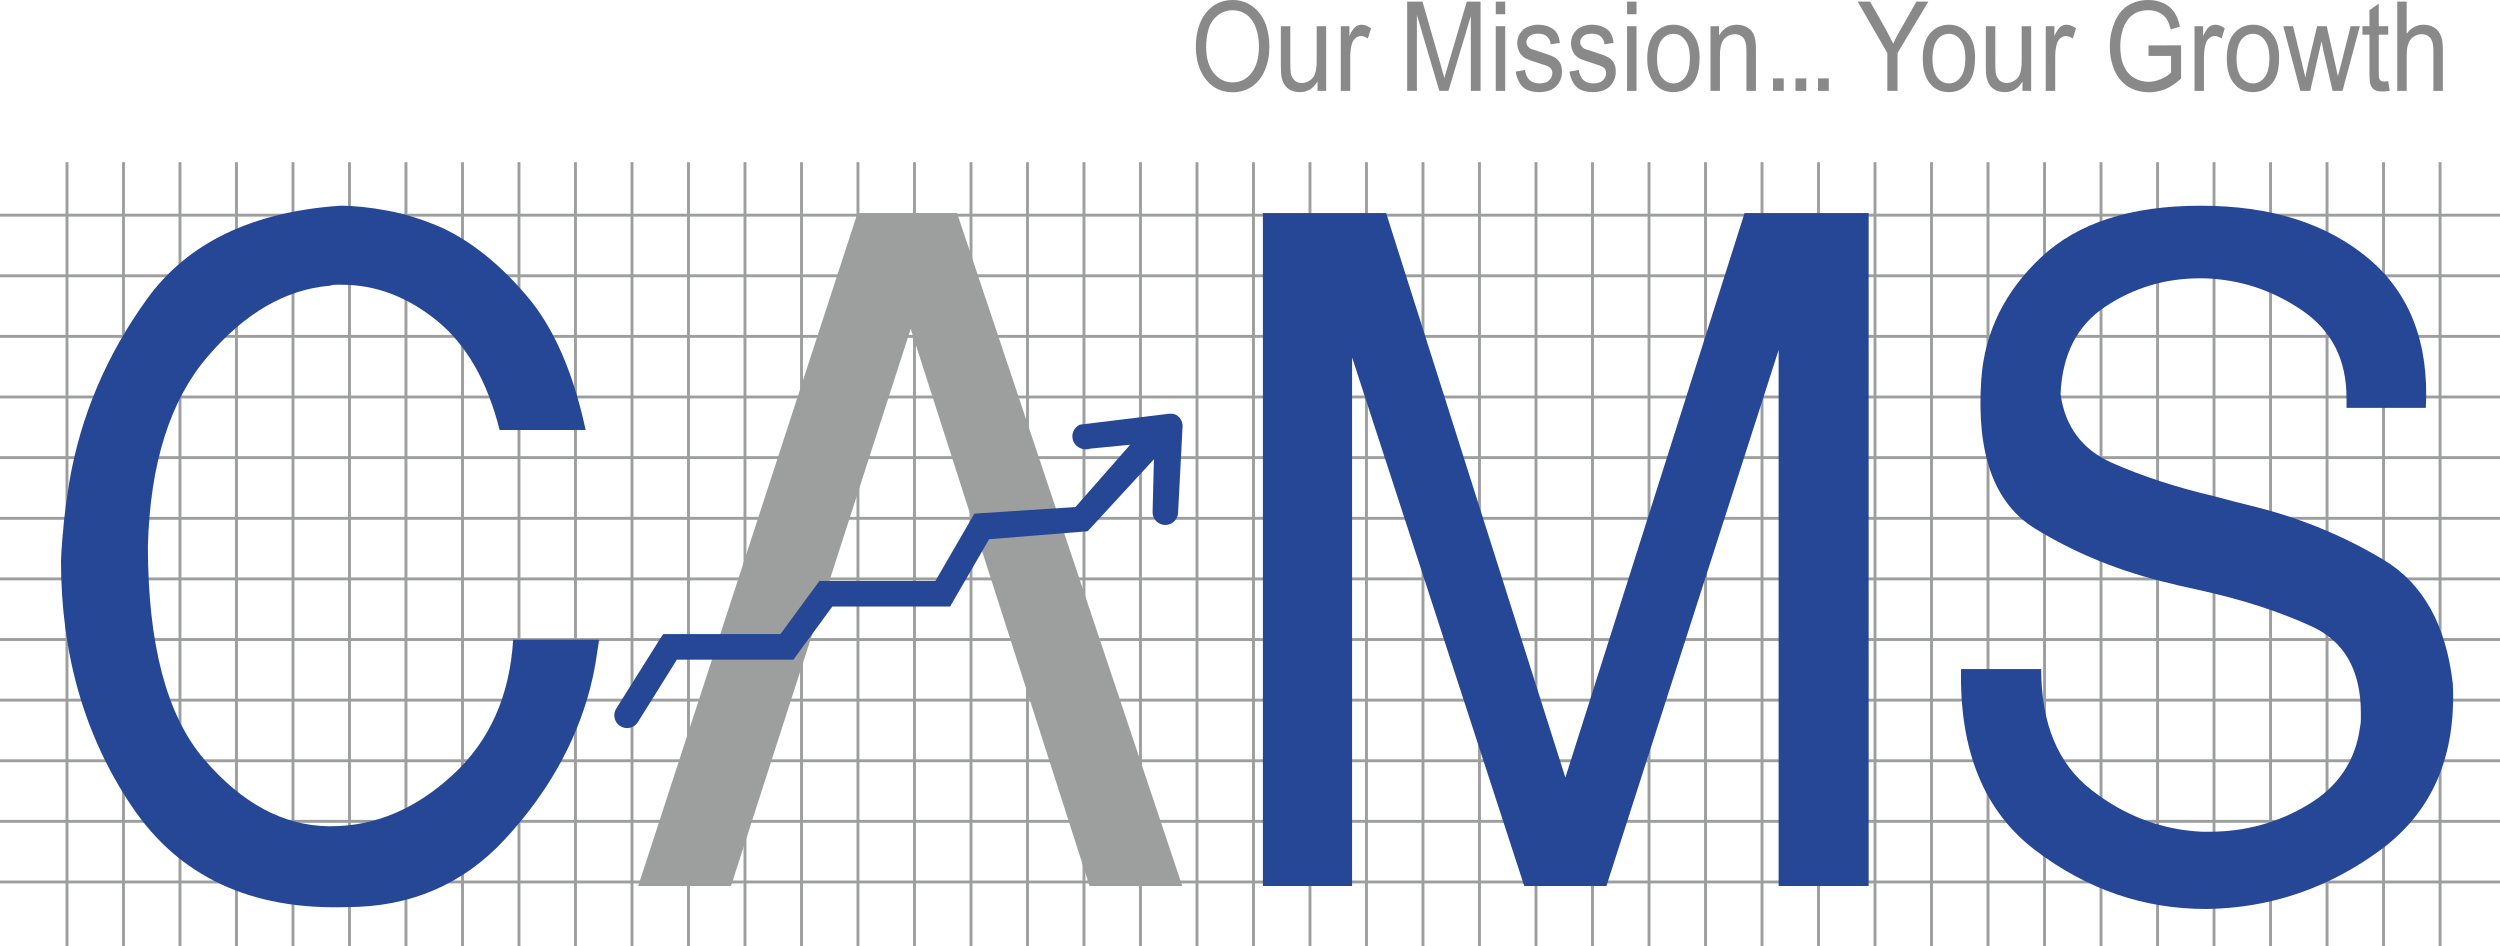 <?xml version="1.0" encoding="UTF-8"?>
<!DOCTYPE svg PUBLIC "-//W3C//DTD SVG 1.1//EN" "http://www.w3.org/Graphics/SVG/1.1/DTD/svg11.dtd">
<!-- Creator: CorelDRAW 2021.5 -->
<svg xmlns="http://www.w3.org/2000/svg" xml:space="preserve" width="118.54mm" height="44.866mm" version="1.1" style="shape-rendering:geometricPrecision; text-rendering:geometricPrecision; image-rendering:optimizeQuality; fill-rule:evenodd; clip-rule:evenodd" viewBox="0 0 11901.75 4504.66" xmlns:xlink="http://www.w3.org/1999/xlink" xmlns:xodm="http://www.corel.com/coreldraw/odm/2003">
 <defs>
  <style type="text/css">
   <![CDATA[
    .fil2 {fill:#9D9E9E}
    .fil3 {fill:#898989}
    .fil1 {fill:#264796}
    .fil0 {fill:#9D9E9E;fill-rule:nonzero}
   ]]>
  </style>
 </defs>
 <g id="Layer_x0020_1">
  <g id="_2003905818048">
   <g>
    <g>
     <polygon class="fil0" points="11901.75,1031.24 -0,1031.24 -0,1017.37 11901.75,1017.37 "/>
    </g>
    <g>
     <polygon class="fil0" points="11901.75,1319.86 -0,1319.86 -0,1305.99 11901.75,1305.99 "/>
    </g>
    <g>
     <polygon class="fil0" points="11901.75,1608.35 -0,1608.35 -0,1594.47 11901.75,1594.47 "/>
    </g>
    <g>
     <polygon class="fil0" points="11901.75,1896.85 -0,1896.85 -0,1882.97 11901.75,1882.97 "/>
    </g>
    <g>
     <polygon class="fil0" points="11901.75,2185.43 -0,2185.43 -0,2171.56 11901.75,2171.56 "/>
    </g>
    <g>
     <polygon class="fil0" points="11901.75,2474.45 -0,2474.45 -0,2460.58 11901.75,2460.58 "/>
    </g>
    <g>
     <polygon class="fil0" points="11901.75,2762.97 -0,2762.97 -0,2749.09 11901.75,2749.09 "/>
    </g>
    <g>
     <polygon class="fil0" points="11901.75,3051.55 -0,3051.55 -0,3037.67 11901.75,3037.67 "/>
    </g>
    <g>
     <polygon class="fil0" points="11901.75,3340.03 -0,3340.03 -0,3326.16 11901.75,3326.16 "/>
    </g>
    <g>
     <polygon class="fil0" points="11901.75,3628.73 -0,3628.73 -0,3614.85 11901.75,3614.85 "/>
    </g>
    <g>
     <polygon class="fil0" points="11901.75,3917.1 -0,3917.1 -0,3903.22 11901.75,3903.22 "/>
    </g>
    <g>
     <polygon class="fil0" points="11901.75,4205.73 -0,4205.73 -0,4191.86 11901.75,4191.86 "/>
    </g>
    <g>
     <polygon class="fil0" points="311.96,4504.66 311.96,772.07 325.84,772.07 325.84,4504.66 "/>
    </g>
    <g>
     <polygon class="fil0" points="580.97,4504.66 580.97,772.07 594.85,772.07 594.85,4504.66 "/>
    </g>
    <g>
     <polygon class="fil0" points="849.89,4504.66 849.89,772.07 863.76,772.07 863.76,4504.66 "/>
    </g>
    <g>
     <polygon class="fil0" points="1118.8,4504.66 1118.8,772.07 1132.67,772.07 1132.67,4504.66 "/>
    </g>
    <g>
     <polygon class="fil0" points="1387.93,4504.66 1387.93,772.07 1401.8,772.07 1401.8,4504.66 "/>
    </g>
    <g>
     <polygon class="fil0" points="1656.83,4504.66 1656.83,772.07 1670.71,772.07 1670.71,4504.66 "/>
    </g>
    <g>
     <polygon class="fil0" points="1925.76,4504.66 1925.76,772.07 1939.64,772.07 1939.64,4504.66 "/>
    </g>
    <g>
     <polygon class="fil0" points="2194.89,4504.66 2194.89,772.07 2208.77,772.07 2208.77,4504.66 "/>
    </g>
    <g>
     <polygon class="fil0" points="2463.8,4504.66 2463.8,772.07 2477.67,772.07 2477.67,4504.66 "/>
    </g>
    <g>
     <polygon class="fil0" points="2732.7,4504.66 2732.7,772.07 2746.57,772.07 2746.57,4504.66 "/>
    </g>
    <g>
     <polygon class="fil0" points="3001.86,4504.66 3001.86,772.07 3015.73,772.07 3015.73,4504.66 "/>
    </g>
    <g>
     <polygon class="fil0" points="3270.75,4504.66 3270.75,772.07 3284.63,772.07 3284.63,4504.66 "/>
    </g>
    <g>
     <polygon class="fil0" points="3539.68,4504.66 3539.68,772.07 3553.56,772.07 3553.56,4504.66 "/>
    </g>
    <g>
     <polygon class="fil0" points="3808.8,4504.66 3808.8,772.07 3822.68,772.07 3822.68,4504.66 "/>
    </g>
    <g>
     <polygon class="fil0" points="4077.5,4504.66 4077.5,772.07 4091.37,772.07 4091.37,4504.66 "/>
    </g>
    <g>
     <polygon class="fil0" points="4346.63,4504.66 4346.63,772.07 4360.5,772.07 4360.5,4504.66 "/>
    </g>
    <g>
     <polygon class="fil0" points="4615.79,4504.66 4615.79,772.07 4629.66,772.07 4629.66,4504.66 "/>
    </g>
    <g>
     <polygon class="fil0" points="4884.68,4504.66 4884.68,772.07 4898.55,772.07 4898.55,4504.66 "/>
    </g>
    <g>
     <polygon class="fil0" points="5153.6,4504.66 5153.6,772.07 5167.48,772.07 5167.48,4504.66 "/>
    </g>
    <g>
     <polygon class="fil0" points="5422.49,4504.66 5422.49,772.07 5436.37,772.07 5436.37,4504.66 "/>
    </g>
    <g>
     <polygon class="fil0" points="5691.65,4504.66 5691.65,772.07 5705.53,772.07 5705.53,4504.66 "/>
    </g>
    <g>
     <polygon class="fil0" points="5960.55,4504.66 5960.55,772.07 5974.43,772.07 5974.43,4504.66 "/>
    </g>
    <g>
     <polygon class="fil0" points="6229.47,4504.66 6229.47,772.07 6243.34,772.07 6243.34,4504.66 "/>
    </g>
    <g>
     <polygon class="fil0" points="6498.36,4504.66 6498.36,772.07 6512.23,772.07 6512.23,4504.66 "/>
    </g>
    <g>
     <polygon class="fil0" points="6767.4,4504.66 6767.4,772.07 6781.28,772.07 6781.28,4504.66 "/>
    </g>
    <g>
     <polygon class="fil0" points="7036.41,4504.66 7036.41,772.07 7050.29,772.07 7050.29,4504.66 "/>
    </g>
    <g>
     <polygon class="fil0" points="7305.53,4504.66 7305.53,772.07 7319.41,772.07 7319.41,4504.66 "/>
    </g>
    <g>
     <polygon class="fil0" points="7574.45,4504.66 7574.45,772.07 7588.33,772.07 7588.33,4504.66 "/>
    </g>
    <g>
     <polygon class="fil0" points="7843.58,4504.66 7843.58,772.07 7857.46,772.07 7857.46,4504.66 "/>
    </g>
    <g>
     <polygon class="fil0" points="8112.51,4504.66 8112.51,772.07 8126.38,772.07 8126.38,4504.66 "/>
    </g>
    <g>
     <polygon class="fil0" points="8381.51,4504.66 8381.51,772.07 8395.38,772.07 8395.38,4504.66 "/>
    </g>
    <g>
     <polygon class="fil0" points="8650.44,4504.66 8650.44,772.07 8664.32,772.07 8664.32,4504.66 "/>
    </g>
    <g>
     <polygon class="fil0" points="8919.44,4504.66 8919.44,772.07 8933.32,772.07 8933.32,4504.66 "/>
    </g>
    <g>
     <polygon class="fil0" points="9188.37,4504.66 9188.37,772.07 9202.25,772.07 9202.25,4504.66 "/>
    </g>
    <g>
     <polygon class="fil0" points="9457.38,4504.66 9457.38,772.07 9471.26,772.07 9471.26,4504.66 "/>
    </g>
    <g>
     <polygon class="fil0" points="9726.43,4504.66 9726.43,772.07 9740.3,772.07 9740.3,4504.66 "/>
    </g>
    <g>
     <polygon class="fil0" points="9995.43,4504.66 9995.43,772.07 10009.3,772.07 10009.3,4504.66 "/>
    </g>
    <g>
     <polygon class="fil0" points="10264.67,4504.66 10264.67,772.07 10278.54,772.07 10278.54,4504.66 "/>
    </g>
    <g>
     <polygon class="fil0" points="10533.36,4504.66 10533.36,772.07 10547.24,772.07 10547.24,4504.66 "/>
    </g>
    <g>
     <polygon class="fil0" points="10802.48,4504.66 10802.48,772.07 10816.36,772.07 10816.36,4504.66 "/>
    </g>
    <g>
     <polygon class="fil0" points="11071.42,4504.66 11071.42,772.07 11085.3,772.07 11085.3,4504.66 "/>
    </g>
    <g>
     <polygon class="fil0" points="11340.34,4504.66 11340.34,772.07 11354.22,772.07 11354.22,4504.66 "/>
    </g>
    <g>
     <polygon class="fil0" points="11609.47,4504.66 11609.47,772.07 11623.35,772.07 11623.35,4504.66 "/>
    </g>
    <path class="fil1" d="M304.29 2482.9c6.71,-62.65 15.46,-126.36 26.17,-190.49 53.43,-312.5 176.76,-601.96 369.4,-869.14 192.77,-266.74 499.43,-414.72 919.57,-443.93 67.07,0 143.33,7.99 229.11,24.13 85.66,16.11 173.94,44.45 264.91,85.12 139.21,67.28 271.61,175.01 397.53,323.86 125.9,148.85 218.16,360.44 277.12,634.74l-409.53 0c-58.85,-233.42 -158.69,-406.92 -299.2,-520.94 -140.63,-113.8 -291.09,-170.58 -451.84,-170.58 -10.69,0 -20.65,0 -30.18,0 -9.3,0 -18.05,1.52 -25.95,4.44 -211.59,17.41 -406.3,130.44 -584.34,339.01 -178.05,208.66 -272.38,508.5 -282.97,899.85 0,469.55 89.58,808.7 268.92,1017.23 179.34,208.56 376,314.26 590.18,317.27 2.82,0 4.77,0 6.28,0 1.18,0 3.25,0 5.96,0 208.77,0 401.62,-80.92 578.26,-242.95 176.66,-161.72 273.04,-376.75 289.26,-645.35l409.42 0c-5.41,37.95 -11.46,76.59 -17.95,115.99 -6.81,39.58 -15.58,79.5 -26.15,120.36 -69.46,259.71 -204.02,497.27 -403.73,713.17 -199.45,216.01 -450.41,323.73 -752.86,323.73 -457.78,14.64 -799.39,-145.03 -1023.95,-479.07 -224.98,-333.91 -337.49,-724.26 -337.49,-1170.5 2.7,-61.32 7.46,-123.2 14.07,-185.92z"/>
    <polygon class="fil2" points="4335.59,1565.61 3480.19,4217.93 3038.31,4217.93 4082.39,1014.38 4556.29,1014.38 5628.49,4217.93 5186.91,4217.93 "/>
    <polygon class="fil1" points="6012.27,1014.38 6598.98,1014.38 7452.26,3701.53 8305.26,1014.38 8896.11,1014.38 8896.11,4217.93 8467.5,4217.93 8467.5,1666.4 7647.7,4217.93 7256.46,4217.93 6436.82,1701.24 6436.82,4217.93 6012.27,4217.93 "/>
    <path class="fil1" d="M9717.53 3185.24c0,259.59 79.55,451.37 238.85,575.23 159.25,124.18 335.3,190.48 528.1,199.26 5.22,0 10.84,0 16.14,0 5.49,0 10.67,0 15.86,0 171.62,0 328.86,-42.95 471.9,-129.18 143.18,-85.96 225.72,-209.09 247.02,-369.82 2.63,-11.58 3.91,-22.5 3.91,-32.67 0,-10.17 0,-21.09 0,-32.67 0,-204.21 -78.32,-342.22 -234.75,-413.64 -156.81,-71.6 -335.55,-129.03 -536.07,-172.84 -24.23,-5.85 -46.96,-10.91 -68.29,-15.35 -21.41,-4.34 -42.93,-9.4 -64.33,-15.38 -238.21,-55.38 -454.56,-142.78 -648.73,-262.39 -193.95,-119.65 -278.96,-356.43 -254.96,-709.49 16.03,-224.56 111.22,-418.5 285.34,-581.94 173.97,-163.23 426.99,-245.01 758.98,-245.01 331.83,0 597.51,83.29 796.99,249.43 199.49,166.14 291.07,404.02 275.2,713.05l-377.67 0c0,-5.6 0,-10.05 0,-12.97 0,-2.93 0,-7.14 0,-13.18 0,-2.82 0,-6.51 0,-10.83 0,-4.43 0,-7.79 0,-11.01 0,-180.88 -70.06,-319.44 -210.66,-415.6 -140.63,-96.28 -295.1,-147.33 -463.96,-153.27 -5.18,0 -9.94,0 -13.97,0 -3.99,0 -7.44,0 -10.06,0 -163.1,0 -312.6,44.46 -447.83,133.58 -135.21,88.92 -206.84,228.24 -214.84,417.74 21.56,154.69 102.58,263.51 242.98,326.26 140.6,62.84 303.31,116.16 488.05,159.86 32.01,8.88 65.53,17.54 100.17,26.39 34.81,8.78 69.88,17.54 104.72,26.31 216.79,55.38 418.08,139.2 604.21,251.48 186.09,112.38 295.09,308.74 327.34,588.78 16.02,346.9 -99.07,610.84 -345.27,791.8 -246.44,180.83 -519.54,274.2 -819.33,280.16 -2.78,0 -4.72,0 -6.03,0 -1.29,0 -3.44,0 -5.92,0 -294.56,0 -564.22,-92.71 -809.22,-277.89 -244.93,-185.2 -363.46,-473.23 -355.46,-864.15l381.59 0z"/>
    <path class="fil1" d="M5604.01 1978.15c-17.49,-12.54 -39.17,-8.87 -60.03,-5.84l-402.91 49.34c-30.74,13.76 -44.37,49.75 -30.63,80.57 13.87,30.4 49.87,44.37 80.91,33.45l188.95 -18.4 -260.45 296.48 -481.26 31.49 -17.61 30.5 -167.89 290 -552.09 0 -18.19 24.87 -167.44 228.03 -558.16 0 -17.73 27.03 -204.89 326.14c-18.61,27.93 -11.03,65.66 16.87,84.19 27.92,18.59 65.77,11.23 84.38,-16.8l186.6 -298.87 554.81 0 18.17 -24.88 167.21 -228.02 560.77 0 17.42 -30.51 168 -289.88 468.15 -37.87 14.7 -14.9 301.72 -327.77 -6.15 246.95c-2.82,33.53 22.26,62.75 55.47,65.67 33.41,2.6 62.94,-22.26 65.65,-55.79l21.41 -410.43c1.52,-21.64 -7.96,-42.4 -25.74,-54.74z"/>
   </g>
   <g>
    <path class="fil3" d="M5751.45 295.57c6.16,19.93 15.17,37.4 26.89,52.16 11.97,14.64 25.2,25.81 40.37,33.18 14.94,7.71 31.21,11.39 49.03,11.39 18.32,0 34.89,-3.67 50.3,-11.39 15.17,-7.38 28.64,-18.78 39.94,-33.95 11.69,-14.97 20.68,-32.98 26.55,-54.02 5.74,-21.04 8.9,-45.1 8.9,-72.45 0,-17.46 -1.4,-33.72 -4.12,-48.8 -2.72,-14.98 -6.61,-29.09 -11.73,-42.31 -4.43,-12.59 -10.52,-23.87 -17.89,-34.15 -7.57,-9.88 -16.07,-18.78 -25.58,-25.72 -10.09,-7.15 -20.6,-12.47 -31.56,-15.61 -10.94,-3.47 -22.23,-5.2 -34.08,-5.2 -16.81,0 -32.64,3.23 -47.82,10.08 -14.98,6.82 -28.64,17.02 -40.78,30.91 -12.35,13.43 -21.78,31.67 -28.07,54.77 -6.44,22.88 -9.58,50.21 -9.58,81.88 0,25.8 3.05,48.83 9.24,69.22zm-46 -164.23c8.15,-27.76 20.41,-51.4 36.77,-71.35 15.87,-19.76 34.61,-34.94 55.65,-44.91 21.15,-9.99 44.68,-15.08 70.6,-15.08 16.81,0 32.88,2.28 48.28,7.16 15.06,4.67 29.27,11.6 42.5,20.72 13.66,9.53 25.69,20.82 36.22,33.84 10.4,13.24 19.33,27.98 26.47,44.57 6.96,17.04 12.16,35.04 15.84,54.13 3.57,18.98 5.39,39.27 5.39,60.73 0,21.25 -1.83,41.65 -5.39,60.84 -3.68,19.2 -9.35,37.41 -17.16,54.46 -7.21,17.01 -16.27,31.98 -26.97,44.78 -10.56,13.01 -22.79,23.87 -36.38,32.97 -14.16,8.8 -28.6,14.97 -43.35,19.09 -14.75,3.91 -30.15,5.96 -46.19,5.96 -16.74,0 -32.99,-2.37 -48.41,-6.82 -15.6,-4.57 -30.23,-11.5 -44.32,-21.14 -13.35,-9.87 -24.96,-21.39 -35.05,-34.39 -10.4,-13.13 -19.1,-27.99 -26.36,-44.69 -6.83,-16.93 -12.03,-34.29 -15.29,-52.06 -3.45,-17.57 -5.2,-35.79 -5.2,-54.23 0,-35.36 4.12,-66.82 12.34,-94.59z"/>
    <path class="fil3" d="M6272.49 387.63c-9.97,16.93 -22.13,29.6 -36.22,38.28 -14.09,8.47 -29.97,12.7 -47.74,12.7 -7.69,0 -15.41,-0.76 -22.59,-2.28 -7.1,-1.74 -14.29,-3.91 -21.19,-6.73 -6.75,-3.47 -12.61,-7.49 -17.61,-11.95 -5.05,-4.66 -9.1,-9.53 -12.12,-14.74 -3.25,-4.99 -6.17,-10.84 -8.69,-17.56 -2.59,-6.51 -4.47,-13.47 -5.86,-21.05 -0.88,-5.2 -1.52,-11.94 -1.94,-19.73 -0.58,-8.25 -0.73,-18.01 -0.73,-29.09l0 -190.77 44.99 0 0 171.26c0,13.45 0.23,24.74 0.61,34.06 0.7,9.12 1.36,15.84 2.22,20.63 1.29,6.7 3.68,12.78 6.94,18.43 3.03,5.62 6.91,10.4 11.5,14.31 4.43,3.91 9.66,6.93 15.25,8.89 5.78,1.95 11.84,2.94 18.12,2.94 6.77,0 13.47,-0.99 19.88,-3.15 6.41,-2.38 12.45,-5.42 18.32,-9.32 6.37,-3.91 11.72,-8.67 15.82,-14.34 3.89,-5.42 7.27,-11.6 9.44,-18.43 2.25,-6.72 4.24,-15.07 5.28,-25.15 1.56,-10.1 2.21,-21.7 2.21,-34.72l0 -165.4 45.11 0 0 307.92 -40.99 0 0 -45.01z"/>
    <path class="fil3" d="M6382.99 124.72l41.14 0 0 46.96c4.74,-10.94 9.75,-20.15 14.09,-27.21 4.55,-7.28 9.21,-12.58 13.78,-16.15 4.44,-3.59 9.21,-6.3 13.98,-8.02 4.78,-1.63 9.98,-2.73 15.37,-2.73 7.19,0 14.87,1.63 22.48,4.46 7.72,3.02 15.52,7.37 23.32,12.78l-15.09 48.28c-5.94,-3.69 -11.58,-6.41 -17.02,-8.36 -5.42,-1.95 -11.05,-3.02 -16.49,-3.02 -4.43,-0.02 -9.01,0.86 -13.54,2.81 -4.7,1.63 -8.78,4.12 -12.27,7.37 -4.12,3.47 -7.68,7.61 -10.59,12.48 -3.06,4.78 -5.13,10.19 -6.53,16.05 -2.86,9.43 -4.66,19.2 -5.9,29.39 -1.04,10.2 -1.7,20.82 -1.7,31.89l0 160.96 -45.03 0 0 -307.92z"/>
    <path class="fil3" d="M6699.07 7.69l72.99 0 86.76 301.31c3.45,13.9 6.95,26.13 10.09,36.66 3.14,10.42 5.74,19.1 7.57,25.81 2.29,-8.02 4.89,-17.57 7.8,-28.86 3.14,-11.28 6.87,-24.29 11.41,-38.93l87.19 -296 65.62 0 0 424.95 -46.42 0 0 -356.18 -106.4 356.18 -43.58 0 -106.74 -362.03 0 362.03 -46.3 0 0 -424.95z"/>
    <path class="fil3" d="M7120.86 124.72l44.99 0 0 307.92 -44.99 0 0 -307.92zm0 -117.03l44.99 0 0 60.11 -44.99 0 0 -60.11z"/>
    <path class="fil3" d="M7260.01 332.85c1.4,10.2 3.92,19.32 7.45,27.34 3.72,7.92 8.27,14.65 13.82,20.17 5.75,5.53 12.88,9.65 20.68,12.48 7.81,2.91 16.97,4.23 27.14,4.23 10.4,0 19.53,-1.32 27.21,-3.69 7.73,-2.28 13.9,-6.06 18.36,-11.29 4.97,-4.54 8.89,-9.96 11.61,-15.61 2.79,-5.86 4.07,-12.14 4.07,-18.76 0,-5.54 -1.16,-10.52 -3.33,-15.18 -2.18,-4.46 -5.74,-8.57 -10.16,-12.27 -3.27,-2.28 -8.7,-4.99 -16.07,-8.01 -7.73,-2.94 -17.39,-6.08 -29.73,-9.76 -16.93,-5.21 -31.02,-9.77 -42.32,-13.9 -11.48,-4.12 -20.25,-8.02 -26.66,-11.04 -5.97,-3.69 -11.26,-7.81 -16.39,-12.82 -5.08,-4.86 -9,-10.52 -12.27,-16.9 -3.13,-6.42 -5.62,-12.82 -7.57,-19.54 -1.86,-6.83 -2.7,-13.99 -2.7,-21.48 0,-6.72 0.73,-13.43 2.04,-19.96 1.34,-6.51 3.47,-12.79 6.22,-18.65 2.68,-5.53 5.93,-10.83 9.86,-15.61 3.88,-5.21 8.02,-9.55 12.69,-13.55 3.53,-3.25 7.8,-5.96 12.58,-8.35 4.88,-2.39 10.19,-4.55 16.02,-6.5 6.41,-1.96 12.58,-3.58 18.87,-4.78 5.98,-1.08 12.69,-1.86 19.99,-1.86 10.48,0 20.37,1.1 29.38,2.73 9.09,1.73 17.58,4.43 25.27,8.02 7.69,3.57 14.63,7.8 20.49,12.14 5.86,4.66 10.75,9.87 14.32,15.84 3.57,5.85 6.73,12.8 9.55,20.81 2.8,7.81 4.55,17.04 5.4,27.33l-43.58 6.53c-0.43,-7.93 -2.14,-14.98 -5.21,-20.95 -2.82,-6.38 -6.83,-11.6 -11.8,-15.93 -4.65,-4.24 -10.33,-7.7 -17.08,-9.96 -6.9,-2.4 -14.82,-3.7 -23.95,-3.7 -10.09,-0.01 -18.75,0.96 -26.32,3.03 -7.42,1.95 -13.23,5.21 -17.39,9.33 -4.54,4.13 -8.04,8.24 -10.17,12.58 -2.29,4.34 -3.49,9.33 -3.49,14.97 0,3.46 0.43,6.74 1.44,9.76 0.93,3.03 2.13,5.86 4.08,8.68 1.74,2.71 4.05,5.19 6.87,7.58 2.56,2.5 6.06,4.56 10.17,6.73 2.37,0.66 6.76,2.18 13.27,4.34 6.69,2.18 15.6,4.98 26.98,8.68 15.95,5.21 29.43,9.76 40.33,13.66 10.75,3.91 19.64,7.49 25.93,10.74 6.28,2.71 11.95,6.62 17.03,11.16 4.86,4.78 9.24,10.19 12.89,16.04 3.68,5.97 6.33,12.59 7.83,19.96 1.72,7.17 2.37,15.5 2.37,24.63 0.01,8.79 -0.84,17.24 -3.02,25.37 -2.06,8.13 -5.2,16.17 -9.78,23.98 -4.54,7.49 -9.97,14.31 -16.03,20.16 -6.16,6.08 -13.69,11.18 -22.24,15.41 -8.1,3.67 -16.92,6.41 -25.88,8.35 -9.17,2.05 -19.03,3.04 -29.43,3.04 -17.23,0 -32.64,-1.87 -45.68,-5.77 -13.23,-3.67 -24.38,-9.76 -33.61,-17.99 -8.45,-8.34 -15.79,-18.65 -21.69,-30.89 -5.94,-12.26 -10.18,-26.6 -13.01,-42.86l44.37 -8.24z"/>
    <path class="fil3" d="M7516.11 332.85c1.29,10.2 3.64,19.32 7.34,27.34 3.72,7.92 8.26,14.65 13.82,20.17 5.71,5.53 12.68,9.65 20.68,12.48 8.04,2.91 16.92,4.23 27.01,4.23 10.52,0 19.41,-1.32 27.21,-3.69 7.58,-2.28 13.9,-6.06 18.44,-11.29 5.01,-4.54 8.89,-9.96 11.61,-15.61 2.84,-5.86 4.12,-12.14 4.12,-18.76 0,-5.54 -1.16,-10.52 -3.34,-15.18 -2.36,-4.46 -5.62,-8.57 -10.4,-12.27 -3.05,-2.28 -8.33,-4.99 -15.98,-8.01 -7.45,-2.94 -17.43,-6.08 -29.7,-9.76 -16.8,-5.21 -30.89,-9.77 -42.19,-13.9 -11.49,-4.12 -20.38,-8.02 -26.71,-11.04 -5.82,-3.69 -11.49,-7.81 -16.34,-12.82 -5.08,-4.86 -9.25,-10.52 -12.5,-16.9 -3.02,-6.42 -5.51,-12.82 -7.34,-19.54 -1.86,-6.83 -2.83,-13.99 -2.83,-21.48 0,-6.72 0.74,-13.43 2.14,-19.96 1.33,-6.51 3.48,-12.79 6.09,-18.65 2.83,-5.53 6.08,-10.83 9.97,-15.61 3.93,-5.21 8.03,-9.55 12.7,-13.55 3.57,-3.25 7.72,-5.96 12.49,-8.35 4.78,-2.39 10.17,-4.55 16.03,-6.5 6.41,-1.96 12.58,-3.58 18.86,-4.78 6.05,-1.08 12.81,-1.86 20.07,-1.86 10.52,0 20.27,1.1 29.42,2.73 9.1,1.73 17.55,4.43 25.16,8.02 7.79,3.57 14.51,7.8 20.57,12.14 5.89,4.66 10.67,9.87 14.33,15.84 3.56,5.85 6.71,12.8 9.54,20.81 2.6,7.81 4.59,17.04 5.43,27.33l-43.71 6.53c-0.35,-7.93 -2.1,-14.98 -5,-20.95 -3.03,-6.38 -7.04,-11.6 -11.92,-15.93 -4.66,-4.24 -10.41,-7.7 -17.28,-9.96 -6.71,-2.4 -14.74,-3.7 -23.83,-3.7 -9.97,-0.01 -18.75,0.96 -26.28,3.03 -7.34,1.95 -13.23,5.21 -17.32,9.33 -4.65,4.13 -8.03,8.24 -10.2,12.58 -2.36,4.34 -3.49,9.33 -3.49,14.97 0,3.46 0.46,6.74 1.32,9.76 0.97,3.03 2.37,5.86 4.12,8.68 1.86,2.71 4.15,5.19 6.76,7.58 2.79,2.5 6.29,4.56 10.36,6.73 2.22,0.66 6.75,2.18 13.24,4.34 6.63,2.18 15.63,4.98 27.04,8.68 15.84,5.21 29.35,9.76 40.21,13.66 10.95,3.91 19.54,7.49 25.93,10.74 6.41,2.71 12.03,6.62 17.05,11.16 4.96,4.78 9.39,10.19 12.99,16.04 3.57,5.97 6.3,12.59 8.04,19.96 1.28,7.17 2.17,15.5 2.17,24.63 0,8.79 -0.89,17.24 -3.02,25.37 -2.17,8.13 -5.32,16.17 -10.02,23.98 -4.42,7.49 -9.75,14.31 -15.79,20.16 -6.29,6.08 -13.7,11.18 -22.28,15.41 -8.31,3.67 -16.77,6.41 -25.93,8.35 -9.08,2.05 -18.94,3.04 -29.35,3.04 -17.26,0 -32.55,-1.87 -45.79,-5.77 -13.11,-3.67 -24.18,-9.76 -33.5,-17.99 -8.56,-8.34 -15.87,-18.65 -21.7,-30.89 -5.92,-12.26 -10.31,-26.6 -13.11,-42.86l44.6 -8.24z"/>
    <path class="fil3" d="M7746 124.72l44.91 0 0 307.92 -44.91 0 0 -307.92zm0 -117.03l44.91 0 0 60.11 -44.91 0 0 -60.11z"/>
    <path class="fil3" d="M7894.08 330.48c3.68,14.53 8.97,26.89 16.38,36.88 7.81,9.88 16.27,17.25 25.58,22.24 9.32,4.88 19.76,7.48 31.01,7.48 11.06,0 21.15,-2.6 30.35,-7.48 9.36,-4.99 17.69,-12.36 25.03,-22.24 7.77,-9.99 13.28,-22.35 17.08,-37.32 3.46,-15.29 5.43,-32.74 5.43,-52.91 0,-19.1 -1.98,-35.8 -5.43,-50.11 -3.8,-14.33 -9.31,-26.48 -17.08,-36.24 -7.33,-9.97 -15.67,-17.24 -25.03,-22.35 -9.2,-4.75 -19.3,-7.37 -30.35,-7.37 -11.26,0 -21.7,2.39 -31.01,7.16 -9.32,4.56 -17.77,11.95 -25.58,22.03 -7.41,9.87 -12.69,22.12 -16.38,36.77 -3.72,14.63 -5.43,31.88 -5.43,51.63 0,19.84 1.71,37.09 5.43,51.84zm-41.54 -126.46c6.68,-21.05 16.89,-38.39 30.59,-51.86 11.38,-11.5 24.18,-20.15 38.15,-25.91 14.09,-5.63 29.38,-8.68 45.76,-8.68 18.2,0 34.7,3.57 49.44,10.42 14.99,7.05 28.22,17.46 40.02,31.35 11.85,13.88 20.54,30.36 26.13,49.46 5.78,19.31 8.68,41.22 8.68,65.71 0,19.86 -1.52,37.53 -4.11,52.93 -2.83,15.62 -6.61,28.96 -11.69,40.47 -4.78,11.6 -11.06,21.57 -18.67,30.24 -7.48,8.9 -16.42,16.29 -26.28,22.79 -9.55,6.28 -19.72,10.74 -30.46,13.45 -10.52,2.8 -21.67,4.23 -33.07,4.23 -18.67,0 -35.44,-3.26 -50.43,-9.68 -15.09,-6.71 -28.32,-16.9 -39.74,-30.79 -11.33,-13.88 -19.91,-30.58 -25.88,-50.42 -5.86,-19.85 -8.9,-42.83 -8.9,-69.09 0,-28.43 3.49,-53.25 10.44,-74.62z"/>
    <path class="fil3" d="M8143.19 124.72l40.79 0 0 44.05c10.06,-17.03 22.13,-29.83 36.42,-38.39 14.09,-8.35 30.15,-12.81 48.27,-12.81 7.92,0 15.41,1.1 22.86,2.73 7.62,1.73 14.79,4.32 21.52,7.37 6.51,3.24 12.1,6.93 17.34,11.39 5.2,4.44 9.55,9.33 12.77,14.87 3.49,5.19 6.3,10.94 8.5,17.57 2.06,6.49 3.68,13.43 5.08,21.14 0.97,5.09 1.63,11.92 2.1,20.48 0.39,8.47 0.62,18.67 0.62,30.48l0 189.05 -45.14 0 0 -187.19c0,-10.75 -0.43,-19.96 -1.28,-27.88 -0.89,-7.92 -2.18,-14.53 -4.17,-19.64 -1.7,-5.53 -4.19,-10.39 -7.14,-14.53 -2.9,-4.23 -6.71,-7.92 -11.02,-11.07 -4.77,-3.23 -9.55,-5.63 -14.79,-7.26 -5.2,-1.4 -10.86,-2.27 -16.69,-2.27 -9.66,0 -18.62,1.84 -27.13,5.41 -8.34,3.46 -15.8,8.9 -22.74,16.05 -6.87,7.17 -12.08,17.25 -15.6,30.59 -3.73,13.23 -5.56,29.71 -5.56,49.67l0 168.11 -45.02 0 0 -307.92z"/>
    <polygon class="fil3" points="8440.82,373.21 8491.86,373.21 8491.86,432.64 8440.82,432.64 "/>
    <polygon class="fil3" points="8547.98,373.21 8599.03,373.21 8599.03,432.64 8547.98,432.64 "/>
    <polygon class="fil3" points="8655.11,373.21 8706.31,373.21 8706.31,432.64 8655.11,432.64 "/>
    <path class="fil3" d="M8985.04 252.59l-141.16 -244.9 59.19 0 72.42 127.78c6.3,12.36 12.81,24.51 19.1,36.54 6.3,12.05 12.5,24.09 18.44,35.91 5.01,-11.3 10.82,-23.32 17.69,-35.91 6.84,-12.35 14.18,-25.59 21.93,-39.57l70.92 -124.75 56.71 0 -146.77 244.9 0 180.05 -48.47 0 0 -180.05z"/>
    <path class="fil3" d="M9205.54 330.48c3.61,14.53 9.01,26.89 16.39,36.88 7.61,9.88 16.26,17.25 25.61,22.24 9.32,4.88 19.72,7.48 31.01,7.48 10.94,0 21.03,-2.6 30.35,-7.48 9.33,-4.99 17.59,-12.36 24.84,-22.24 7.81,-9.99 13.55,-22.35 17.04,-37.32 3.69,-15.29 5.63,-32.74 5.63,-52.91 0,-19.1 -1.95,-35.8 -5.63,-50.11 -3.48,-14.33 -9.23,-26.48 -17.04,-36.24 -7.25,-9.97 -15.53,-17.24 -24.84,-22.35 -9.32,-4.75 -19.41,-7.37 -30.35,-7.37 -11.29,0 -21.7,2.39 -31.01,7.16 -9.36,4.56 -18.01,11.95 -25.61,22.03 -7.38,9.87 -12.78,22.12 -16.39,36.77 -3.56,14.63 -5.54,31.88 -5.54,51.63 0,19.84 1.98,37.09 5.54,51.84zm-41.72 -126.46c6.91,-21.05 17.12,-38.39 30.77,-51.86 11.42,-11.5 24.07,-20.15 38.15,-25.91 14.1,-5.63 29.31,-8.68 45.8,-8.68 18.24,0 34.58,3.57 49.45,10.42 14.75,7.05 28.09,17.46 40.02,31.35 11.8,13.88 20.49,30.36 26.12,49.46 5.89,19.31 8.56,41.22 8.56,65.71 0.02,19.86 -1.4,37.53 -4.19,52.93 -2.75,15.62 -6.29,28.96 -11.52,40.47 -4.98,11.6 -11.26,21.57 -18.8,30.24 -7.45,8.9 -16.27,16.29 -26.08,22.79 -9.7,6.28 -19.75,10.74 -30.42,13.45 -10.83,2.8 -21.9,4.23 -33.15,4.23 -18.67,0 -35.59,-3.26 -50.58,-9.68 -14.94,-6.71 -28.17,-16.9 -39.54,-30.79 -11.38,-13.88 -20.07,-30.58 -25.93,-50.42 -5.97,-19.85 -8.89,-42.83 -8.89,-69.09 0,-28.43 3.45,-53.25 10.21,-74.62z"/>
    <path class="fil3" d="M9628.51 387.63c-9.93,16.93 -21.89,29.6 -36.06,38.28 -14.13,8.47 -30.08,12.7 -47.74,12.7 -7.8,0 -15.17,-0.76 -22.58,-2.28 -7.22,-1.74 -14.29,-3.91 -21.04,-6.73 -6.91,-3.47 -12.88,-7.49 -17.78,-11.95 -5.08,-4.66 -9.08,-9.53 -12.34,-14.74 -3.25,-4.99 -6.05,-10.84 -8.46,-17.56 -2.47,-6.51 -4.47,-13.47 -5.86,-21.05 -0.88,-5.2 -1.51,-11.94 -2.06,-19.73 -0.54,-8.25 -0.66,-18.01 -0.66,-29.09l0 -190.77 45.04 0 0 171.26c0,13.45 0.18,24.74 0.73,34.06 0.46,9.12 1.09,15.84 2.09,20.63 1.3,6.7 3.57,12.78 6.73,18.43 3.14,5.62 7.14,10.4 11.68,14.31 4.59,3.91 9.55,6.93 15.21,8.89 5.71,1.95 11.81,2.94 18.21,2.94 6.76,0 13.34,-0.99 19.75,-3.15 6.42,-2.38 12.58,-5.42 18.4,-9.32 6.29,-3.91 11.52,-8.67 15.63,-14.34 4.13,-5.42 7.39,-11.6 9.75,-18.43 2.18,-6.72 4.15,-15.07 5.21,-25.15 1.51,-10.1 2.21,-21.7 2.21,-34.72l0 -165.4 45.1 0 0 307.92 -41.14 0 0 -45.01z"/>
    <path class="fil3" d="M9739.28 124.72l41.03 0 0 46.96c4.85,-10.94 9.5,-20.15 14.28,-27.21 4.35,-7.28 8.89,-12.58 13.42,-16.15 4.59,-3.59 9.37,-6.3 14.25,-8.02 4.67,-1.63 9.67,-2.73 15.26,-2.73 7.18,0 14.74,1.63 22.36,4.46 7.91,3.02 15.63,7.37 23.32,12.78l-15.1 48.28c-5.82,-3.69 -11.5,-6.41 -17.12,-8.36 -5.43,-1.95 -10.63,-3.02 -16.26,-3.02 -4.55,-0.02 -9.09,0.86 -13.71,2.81 -4.53,1.63 -8.53,4.12 -12.34,7.37 -4.11,3.47 -7.57,7.61 -10.4,12.48 -3.07,4.78 -5.2,10.19 -6.53,16.05 -2.82,9.43 -4.77,19.2 -5.85,29.39 -1.04,10.2 -1.64,20.82 -1.64,31.89l0.01 160.96 -44.99 0 0 -307.92z"/>
    <path class="fil3" d="M10228.54 216.27l154.98 -0.53 0 158.12c-11.8,11.06 -23.88,20.82 -36.22,29.07 -12.34,8.36 -24.88,15.41 -37.65,20.82 -3.14,1.3 -6.29,2.39 -9.43,3.68 -3.26,1.09 -6.29,2.06 -9.56,2.82 -10.09,2.82 -19.94,4.98 -29.38,6.63 -9.55,1.62 -19.64,2.37 -30.04,2.37 -17.77,0 -34.74,-2.27 -51.2,-6.41 -16.46,-3.91 -31.91,-10.51 -46.43,-19.18 -14.98,-9.11 -27.98,-20.06 -38.93,-32.97 -10.94,-12.9 -20.07,-27.88 -27.91,-45.01 -7.33,-16.93 -12.88,-34.93 -16.88,-54.02 -3.81,-18.88 -5.67,-38.73 -5.67,-59.43 0.01,-21.04 1.87,-41.11 5.67,-60.32 4,-19.2 9.54,-37.72 16.88,-55.63 7.84,-17.89 16.85,-33.5 27.18,-46.96 10.36,-13.32 22.82,-24.52 36.83,-33.19 14.32,-8.68 29.42,-15.3 45.45,-19.73 16.19,-4.23 33.53,-6.41 51.51,-6.41 13.28,0 25.84,1.18 37.96,3.79 12.07,2.62 23.55,6.53 34.51,11.72 10.43,4.68 19.87,10.54 28.32,17.47 8.32,6.83 15.49,14.98 21.55,23.98 6.3,8.89 11.73,19.09 16.27,30.68 4.59,11.71 8.46,24.63 11.73,38.96l-43.83 13.66c-2.56,-10.86 -5.71,-20.19 -9.2,-28.88 -3.38,-8.55 -7.07,-15.93 -11.17,-22.33 -4.23,-5.86 -9.13,-11.29 -15.07,-16.27 -5.97,-4.87 -12.8,-9.56 -20.49,-13.45 -7.29,-3.48 -15.1,-6.18 -23.55,-7.91 -8.34,-1.86 -17.13,-2.71 -26.25,-2.71 -11.41,0 -21.81,0.85 -31.33,2.71 -9.54,1.73 -18.47,4.66 -26.7,8.57 -7.8,4.01 -14.95,8.67 -21.47,13.77 -6.52,5.1 -12.38,10.73 -17.39,17.24 -4.53,6.29 -8.97,12.8 -13,19.75 -4.11,6.93 -7.57,14.53 -10.17,22.34 -4.58,13.43 -8.15,27.33 -10.74,41.64 -2.26,14.22 -3.77,28.87 -3.77,44.05 0,18.97 1.51,36.45 4.19,52.16 2.71,15.95 7.07,30.27 12.92,42.84 5.63,12.8 12.34,23.87 20.57,33.19 8.04,9.64 17.81,17.45 28.69,23.86 10.36,6.42 21.43,11.07 33.15,14.11 11.53,2.94 23.12,4.46 35.04,4.46 10.53,-0.01 20.85,-1.2 31.13,-3.69 10.21,-2.28 20.3,-5.74 30.24,-10.09 10.56,-4.66 19.41,-9.76 27.05,-14.86 7.45,-5.09 13.86,-10.3 18.83,-15.41l0 -79.07 -107.24 0 0 -49.99z"/>
    <path class="fil3" d="M10447.53 124.72l40.99 0 0 46.96c4.99,-10.94 9.89,-20.15 14.31,-27.21 4.55,-7.28 9.1,-12.58 13.62,-16.15 4.62,-3.59 9.29,-6.3 14.07,-8.02 4.85,-1.63 9.85,-2.73 15.35,-2.73 7.31,0 14.88,1.63 22.56,4.46 7.61,3.02 15.41,7.37 23.13,12.78l-14.98 48.28c-5.85,-3.69 -11.72,-6.41 -17.12,-8.36 -5.47,-1.95 -10.87,-3.02 -16.3,-3.02 -4.55,-0.02 -9.13,0.86 -13.66,2.81 -4.55,1.63 -8.66,4.12 -12.27,7.37 -4.12,3.47 -7.69,7.61 -10.71,12.48 -2.83,4.78 -4.97,10.19 -6.34,16.05 -2.9,9.43 -4.77,19.2 -5.81,29.39 -1.2,10.2 -1.86,20.82 -1.86,31.89l0 160.96 -44.99 0 0 -307.92z"/>
    <path class="fil3" d="M10653.18 330.48c3.44,14.53 8.96,26.89 16.14,36.88 7.8,9.88 16.38,17.25 25.68,22.24 9.33,4.88 19.76,7.48 31.05,7.48 10.83,0 21.03,-2.6 30.35,-7.48 9.32,-4.99 17.66,-12.36 24.97,-22.24 7.57,-9.99 13.42,-22.35 16.88,-37.32 3.72,-15.29 5.66,-32.74 5.66,-52.91 0,-19.1 -1.94,-35.8 -5.66,-50.11 -3.45,-14.33 -9.32,-26.48 -16.88,-36.24 -7.3,-9.97 -15.65,-17.24 -24.97,-22.35 -9.31,-4.75 -19.52,-7.37 -30.35,-7.37 -11.3,0 -21.73,2.39 -31.05,7.16 -9.31,4.56 -17.88,11.95 -25.68,22.03 -7.19,9.87 -12.7,22.12 -16.15,36.77 -3.72,14.63 -5.66,31.88 -5.66,51.63 0,19.84 1.94,37.09 5.67,51.84zm-41.89 -126.46c6.91,-21.05 17.12,-38.39 30.93,-51.86 11.14,-11.5 23.95,-20.15 38.04,-25.91 14.09,-5.63 29.3,-8.68 45.79,-8.68 18.2,0 34.67,3.57 49.41,10.42 14.8,7.05 28.34,17.46 39.94,31.35 11.81,13.88 20.62,30.36 26.25,49.46 5.75,19.31 8.45,41.22 8.45,65.71 0,19.86 -1.28,37.53 -3.92,52.93 -2.79,15.62 -6.68,28.96 -11.68,40.47 -5.01,11.6 -11.18,21.57 -18.67,30.24 -7.6,8.9 -16.39,16.29 -26.25,22.79 -9.54,6.28 -19.82,10.74 -30.49,13.45 -10.6,2.8 -21.78,4.23 -33.04,4.23 -18.7,0 -35.59,-3.26 -50.57,-9.68 -14.98,-6.71 -28.21,-16.9 -39.48,-30.79 -11.49,-13.88 -20.17,-30.58 -26,-50.42 -5.97,-19.85 -8.81,-42.83 -8.81,-69.09 0,-28.43 3.37,-53.25 10.09,-74.62z"/>
    <path class="fil3" d="M10870.06 124.72l46.43 0 42.93 177.78 15.87 66.59c0,-1.97 1.07,-8.24 3.36,-18.65 2.03,-10.52 5.28,-25.59 9.43,-45.02l42.93 -180.69 45.77 0 40.37 178.97 12.76 58.89 15.84 -59.43 45.01 -178.43 43.72 0 -82.44 307.92 -47.28 0 -42.19 -184.17 -10.4 -52.38 -53.92 236.55 -47.05 0 -81.16 -307.92z"/>
    <path class="fil3" d="M11376.49 432.64c-6.41,0.86 -12.27,1.52 -17.9,2.18 -5.32,0.52 -10.63,0.75 -15.65,0.75 -8.22,0 -15.37,-0.43 -21.77,-1.63 -6.29,-1.31 -12.07,-3.25 -17.04,-6.08 -4.12,-3.14 -7.8,-6.5 -11.06,-10.2 -3.02,-3.9 -5.62,-8.32 -7.37,-13.54 -1.83,-4.66 -3.26,-12.27 -4.17,-22.66 -0.92,-10.2 -1.28,-23 -1.28,-38.4l0 -177.98 -33.48 0 0 -40.35 33.48 0 0 -76.01 44.38 -31.58 0 107.59 45.01 0 0 40.35 -45.01 0 0 180.8c0,7.58 0.11,13.66 0.72,18.43 0.24,4.78 1.01,8.25 1.98,10.2 0.86,1.96 1.95,3.91 3.03,5.63 1.08,1.75 2.64,3.26 4.35,4.34 2.37,1.2 4.74,2.18 7.15,2.83 2.6,0.55 5.42,0.86 8.69,0.86 2.18,0 5,-0.22 8.03,-0.54 3.26,-0.53 6.91,-0.97 11.05,-1.32l6.85 46.33z"/>
    <path class="fil3" d="M11412.57 7.69l45 0 0 152.71c10.43,-14.2 22.38,-24.93 35.93,-32.09 13.34,-7.06 27.98,-10.75 43.9,-10.75 10.14,0 19.45,1.31 27.67,3.69 8.47,2.27 16.27,5.74 23.63,10.08 7.3,4.35 13.47,9.76 18.44,16.05 4.89,6.3 9.12,13.45 12.27,21.38 3.57,7.47 6.2,17.25 7.91,28.85 1.56,11.6 2.37,25.06 2.37,40.13l0 194.9 -45.1 0 0 -194.91c0,-13.1 -1.29,-24.39 -3.69,-33.94 -2.59,-9.44 -6.28,-17.25 -11.29,-23.22 -4.66,-5.85 -10.48,-10.4 -17.55,-13.22 -6.87,-3.04 -14.75,-4.55 -23.4,-4.55 -6.94,0 -13.46,1.08 -19.53,3.02 -6.12,1.95 -12.41,4.9 -18.7,8.9 -5.94,3.91 -11.02,8.68 -14.94,14.22 -4.11,5.53 -7.49,11.6 -9.78,18.32 -2.6,6.85 -4.67,14.98 -6.06,24.53 -1.28,9.53 -2.09,20.36 -2.09,32.74l0.01 168.11 -45 0 0 -424.95z"/>
   </g>
  </g>
 </g>
</svg>